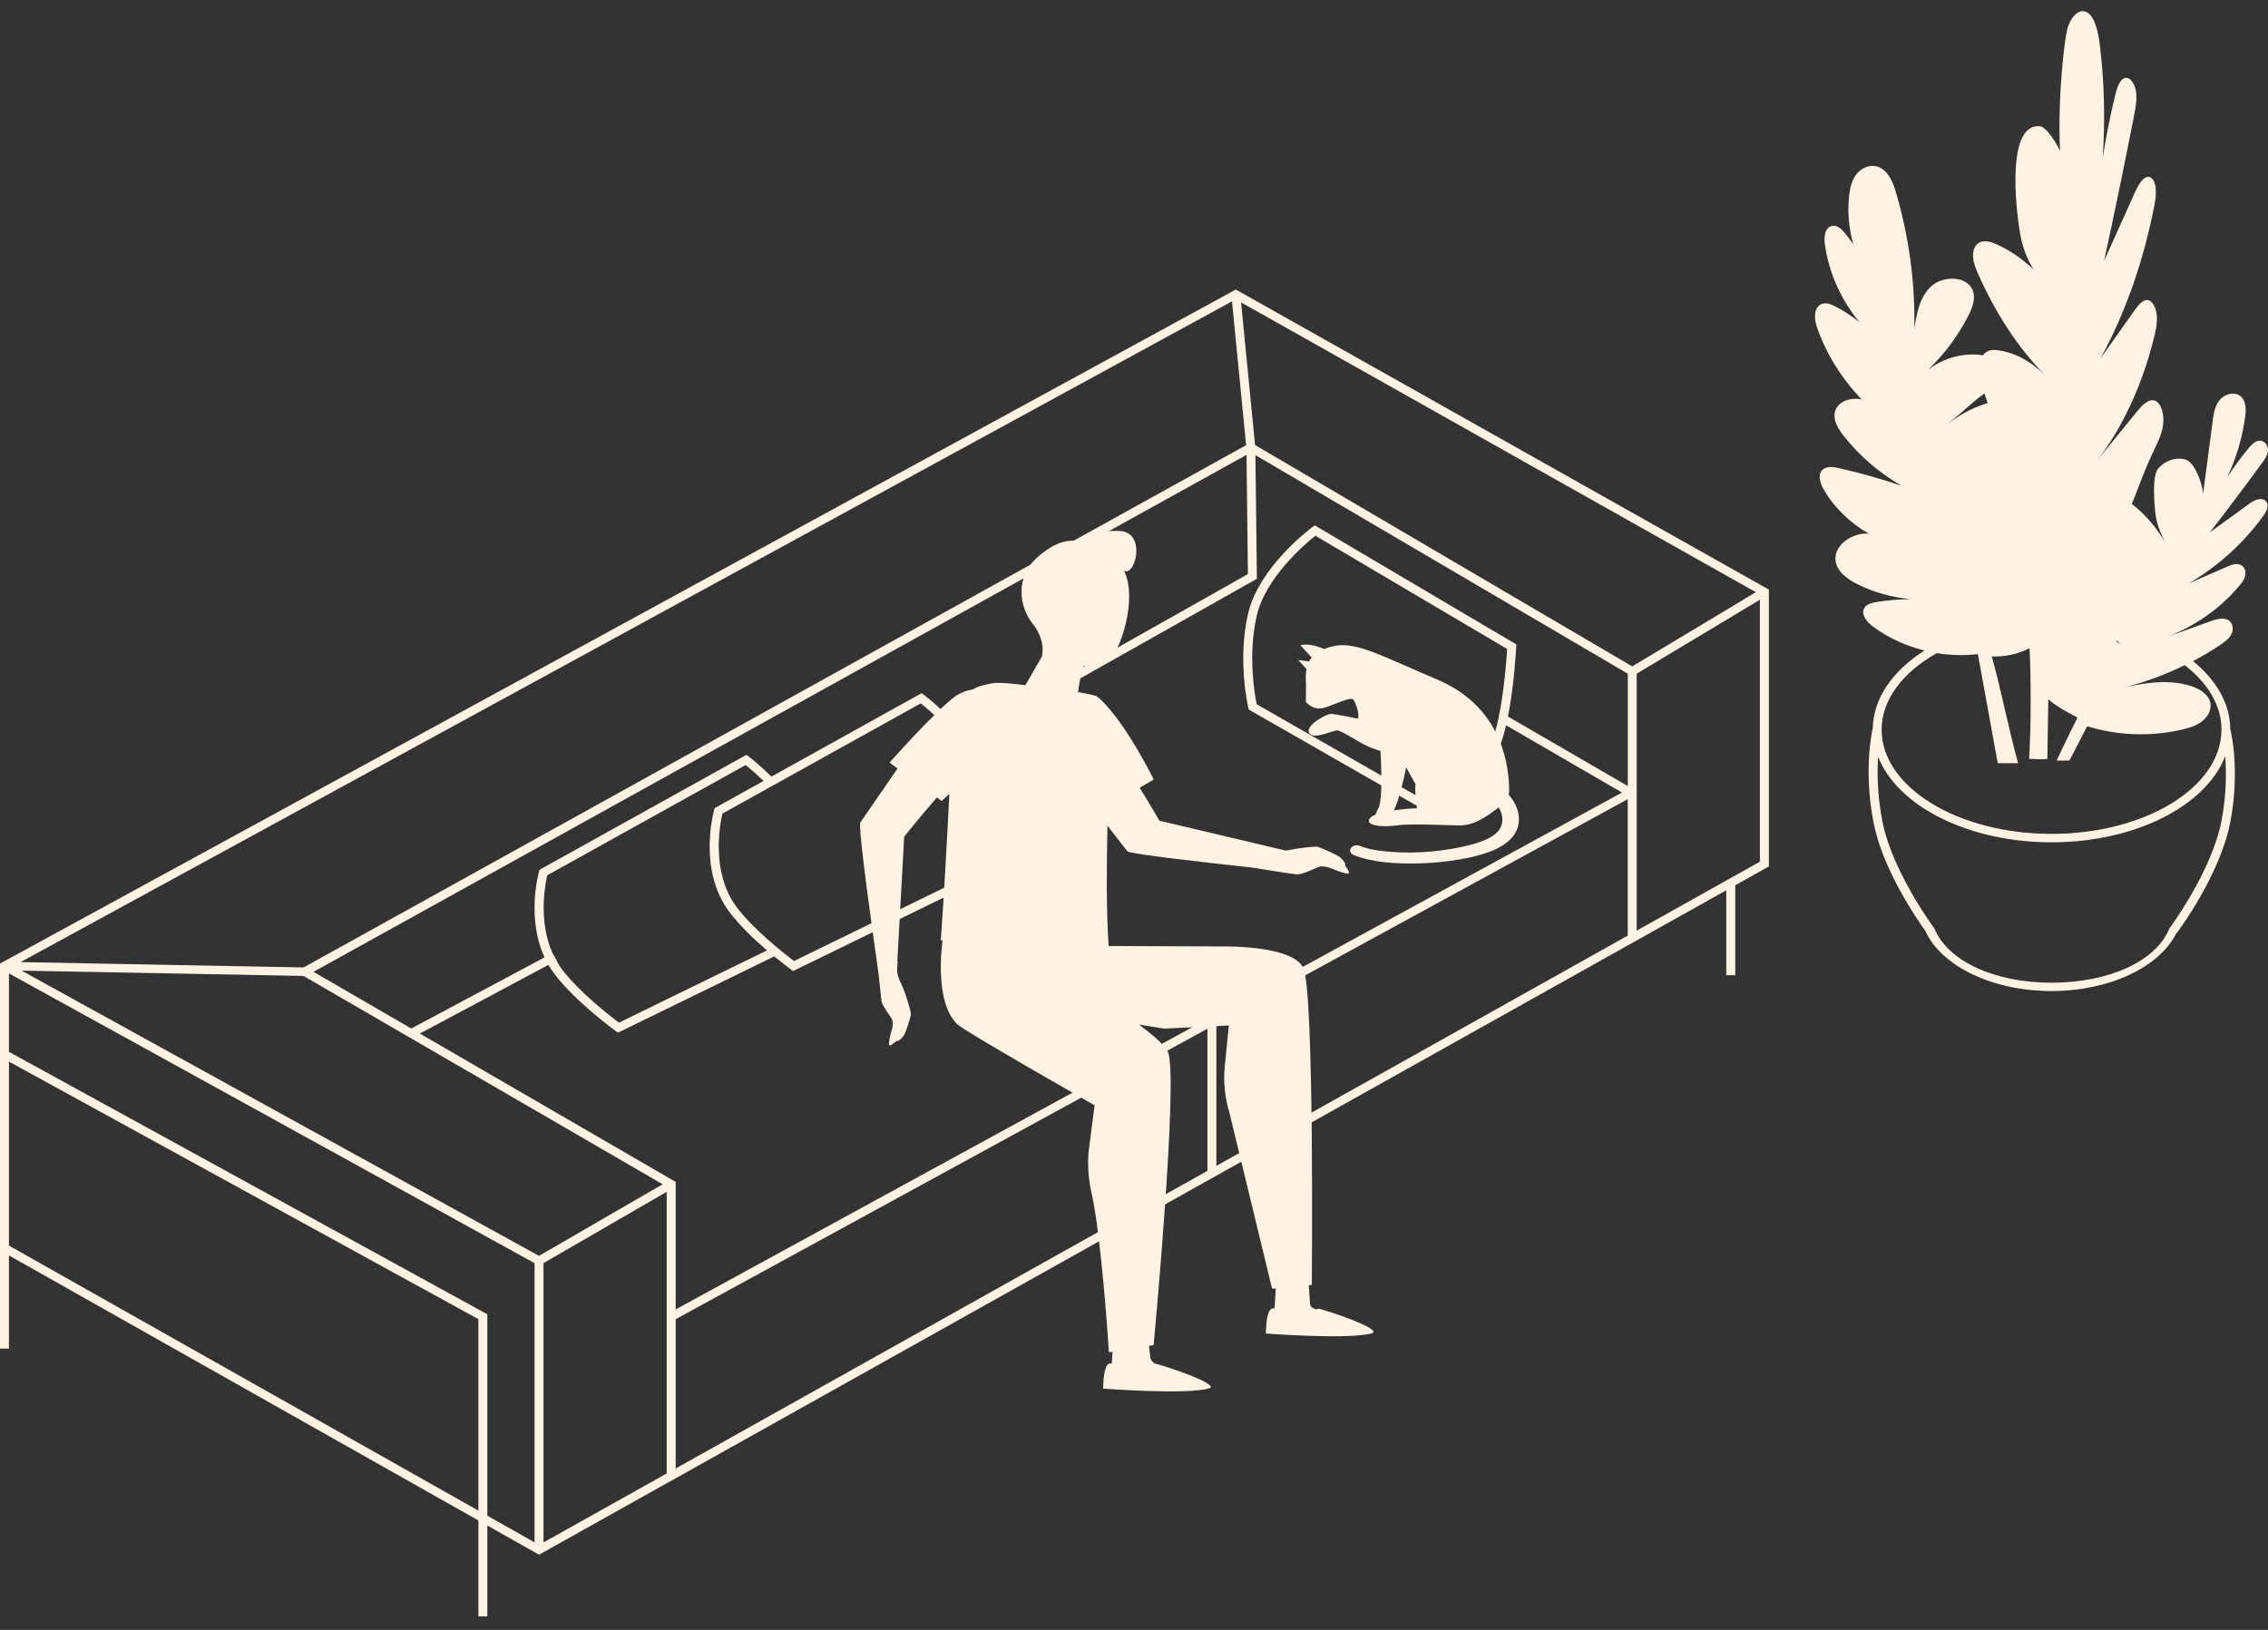 <?xml version="1.0" encoding="UTF-8"?> <svg xmlns="http://www.w3.org/2000/svg" width="160" height="115" viewBox="0 0 160 115" fill="none"><rect x="0" y="0" width="160" height="115" fill="#333333" stroke="none"/> <path d="M87.343 20.518L87.184 20.428L0 67.987V73.865V88.223V95.151H0.631V88.58L33.75 107.279V114.045H34.381V107.636L38.028 109.695L47.037 104.652V104.656L108.038 70.509L121.783 62.816V68.81H122.416V62.461L124.635 61.219L124.788 61.133V41.6L87.345 20.52L87.343 20.518ZM86.914 21.265L87.91 31.409L21.419 68.259L1.452 67.883L86.914 21.263V21.265ZM29.623 72.922L38.691 68.079C38.807 68.279 38.935 68.476 39.077 68.668C40.527 70.62 43.315 72.657 43.434 72.745L43.593 72.862L54.621 67.48C55.262 68.005 55.744 68.364 55.793 68.398L55.952 68.514L68.22 62.527L84.878 72.06L47.667 92.388V83.392L29.623 72.926V72.922ZM51.436 64.32C52.162 65.296 53.22 66.292 54.111 67.057L43.663 72.156C43.05 71.695 40.799 69.946 39.595 68.327C39.464 68.149 39.372 67.959 39.264 67.775L39.283 67.764L38.979 67.255C37.95 64.959 38.47 62.335 38.608 61.756L52.602 53.978C52.84 54.166 53.315 54.567 53.867 55.102L50.415 57.019L50.383 57.137C50.334 57.31 49.23 61.353 51.436 64.32ZM56.02 67.808C55.407 67.348 53.156 65.601 51.952 63.98C50.115 61.507 50.806 58.077 50.963 57.406L64.957 49.628C65.653 50.183 68.343 52.463 69.277 55.144C70.22 57.859 69.761 60.545 69.634 61.161L56.018 67.805L56.02 67.808ZM65.184 49.035L65.014 48.909L54.423 54.795C53.555 53.938 52.859 53.407 52.829 53.385L52.659 53.258L38.06 61.371L38.028 61.489C37.986 61.639 37.13 64.777 38.417 67.548L29.013 72.569L22.119 68.57L87.938 32.093L88.035 40.506L68.022 51.796C66.708 50.183 65.284 49.107 65.19 49.039L65.184 49.035ZM33.75 106.586L0.631 87.886V74.903L33.75 93.076V106.586ZM37.712 108.824L34.379 106.943V92.733L0.631 74.214V68.68L37.712 89.125V108.822V108.824ZM38.024 88.61L1.522 68.484L21.41 68.858L46.748 83.559L38.024 88.61ZM47.035 103.963L38.343 108.828V89.123L47.035 84.09V103.961V103.963ZM85.18 82.613L47.667 103.611V93.078L85.18 72.585V82.613ZM114.832 66.015L107.976 69.854L85.812 82.26V72.24L114.832 56.386V66.015ZM114.832 55.458L106.38 50.554C106.832 48.294 106.955 45.781 106.964 45.643L106.972 45.468L92.751 37.068L92.577 37.196C92.424 37.31 88.796 40.017 88.04 43.333C87.292 46.609 88.035 49.808 88.067 49.943L88.097 50.065L101.138 57.528L101.322 57.632L101.492 57.51C101.632 57.41 104.915 55.03 105.836 52.577C105.993 52.157 106.129 51.678 106.248 51.173L114.427 55.919L85.502 71.719L68.878 62.206L70.061 61.63L70.19 61.567L70.224 61.433C70.256 61.303 71.008 58.203 69.88 54.964C69.54 53.99 68.997 53.078 68.396 52.275L88.513 40.926L88.67 40.838L88.566 32.113L114.836 47.534V55.456L114.832 55.458ZM106.325 45.789C106.274 46.627 106.017 50.311 105.24 52.377C104.494 54.361 101.953 56.394 101.276 56.913L88.655 49.69C88.528 49.077 88.016 46.254 88.655 43.459C89.273 40.748 92.076 38.372 92.796 37.799L106.322 45.789H106.325ZM88.541 31.401L87.553 21.335L123.87 41.782L115.148 47.019L88.543 31.401H88.541ZM124.155 60.798L115.465 65.663V47.534L124.155 42.315V60.798Z" fill="#FFF2E2"></path> <path d="M93.061 92.33C93.061 92.33 92.969 92.354 92.833 92.386C92.636 92.314 92.443 92.206 92.428 92.044C92.4 91.765 92.36 91.154 92.33 90.683C92.453 90.667 92.545 90.655 92.545 90.655C92.545 90.655 92.734 69.92 91.942 68.287C91.15 66.654 86.147 66.779 86.147 66.779L78.211 66.746C78.031 64.134 78.075 61.086 78.126 58.259L79.536 60.069C79.712 60.251 85.067 60.858 88.351 61.215C88.351 61.215 91.343 61.7 91.492 61.697C91.967 61.69 92.844 61.227 93.048 61.161C93.252 61.092 93.659 61.151 93.935 61.277C94.209 61.401 95.01 61.697 95.143 61.631C95.279 61.565 94.884 61.07 94.884 61.07C94.982 60.932 94.744 60.694 94.566 60.513C94.368 60.315 93.162 59.81 92.959 59.75C92.784 59.698 91.504 59.848 90.7 60.017V60.014L81.789 57.905C81.789 57.905 81.277 56.983 80.398 55.583L81.392 55.002C81.392 55.002 79.5 51.115 77.612 49.319C77.608 49.315 77.606 49.315 77.602 49.311C77.568 49.265 77.523 49.251 77.485 49.219C77.457 49.199 77.43 49.173 77.404 49.159C77.379 49.145 77.36 49.113 77.334 49.107C76.963 49.001 76.515 48.909 76.05 48.825C76.088 48.536 76.147 48.147 76.237 47.739C76.285 47.516 76.347 47.292 76.413 47.079C76.423 47.043 76.436 47.009 76.449 46.973C77.028 47.125 77.589 47.103 77.995 46.835C79.086 46.116 80.27 42.163 79.296 40.281C80.105 40.668 80.874 37.588 79.026 37.466C77.583 37.37 76.466 37.925 76.041 38.175C75.4 38.081 74.462 38.183 73.19 39.316C71.625 40.708 71.869 42.768 72.848 44.004C73.827 45.24 73.5 46.286 73.5 46.286L73.606 46.142L72.334 48.35C71.803 48.276 70.493 48.111 69.992 48.213C69.625 48.289 69.13 48.352 68.655 48.63C68.175 48.718 67.72 48.889 67.353 49.159C65.99 50.163 62.756 53.803 62.756 53.803L63.321 54.22L60.701 58.023C60.487 58.253 61.669 66.514 61.833 67.656C61.837 67.676 61.839 67.696 61.841 67.716C61.848 67.754 61.852 67.796 61.852 67.796C62.056 69.121 62.154 70.475 62.177 70.599C62.249 71.01 62.816 71.703 62.907 71.87C63.001 72.036 63.001 72.397 62.916 72.651C62.833 72.904 62.654 73.635 62.735 73.741C62.818 73.849 63.245 73.441 63.245 73.441C63.391 73.505 63.591 73.268 63.739 73.09C63.905 72.891 64.23 71.784 64.262 71.599C64.294 71.415 63.841 69.92 63.553 69.363C63.264 68.806 63.291 68.412 63.291 68.412C63.302 68.255 63.313 68.019 63.325 67.835L63.304 67.832L63.788 59.033C63.788 59.033 64.706 57.873 66.09 56.268L66.427 56.516C66.427 56.516 66.638 56.328 66.973 56.017C66.816 59.183 66.593 63.264 66.37 66.348L66.495 66.356C66.485 66.434 65.85 70.67 67.544 72.276C68.094 72.797 77.219 77.987 77.219 77.987L76.788 81.335C76.723 82.302 76.797 83.274 77.014 84.222C77.695 87.209 78.23 95.237 78.224 95.384C78.222 95.404 78.334 95.4 78.485 95.386C78.464 95.712 78.445 96.019 78.432 96.213C78.368 96.211 78.294 96.193 78.241 96.213C77.808 96.39 77.825 97.976 77.825 97.976C77.825 97.976 83.659 98.427 85.298 97.96C85.948 97.776 83.795 96.879 81.572 96.223C81.572 96.223 81.542 96.231 81.502 96.241C81.341 96.123 81.169 95.959 81.15 95.775C81.128 95.558 81.092 95.248 81.058 94.965C81.247 94.931 81.385 94.905 81.385 94.905C81.385 94.905 83.175 75.825 82.385 74.192C82.171 73.751 81.381 73.06 80.349 72.288C81.428 72.469 82.122 72.575 82.122 72.575L86.691 72.355L86.404 75.242C86.296 76.332 86.406 77.432 86.727 78.484L89.734 90.898C89.757 90.92 89.867 90.926 90.005 90.924C89.976 91.385 89.935 92.01 89.916 92.324C89.852 92.322 89.778 92.304 89.725 92.324C89.292 92.501 89.309 94.088 89.309 94.088C89.309 94.088 95.143 94.538 96.782 94.071C97.432 93.887 95.279 92.99 93.056 92.334L93.061 92.33ZM66.633 66.356C66.633 66.358 66.633 66.362 66.631 66.364L66.559 66.352L66.633 66.356Z" fill="#FFF2E2"></path> <path d="M92.212 49.613C92.22 49.621 92.229 49.631 92.24 49.641C92.242 49.643 92.244 49.645 92.244 49.645C92.254 49.655 92.267 49.667 92.28 49.677C92.282 49.679 92.286 49.683 92.288 49.685C92.299 49.695 92.312 49.705 92.325 49.715C92.327 49.717 92.329 49.719 92.331 49.721C92.558 49.903 92.974 50.112 93.556 49.899C94.482 49.563 95.276 49.18 95.454 49.348C95.624 49.511 95.951 50.448 95.785 50.709C95.486 50.643 94.49 50.436 93.978 50.374C93.651 50.298 92.061 51.185 92.352 51.706C92.626 52.195 93.84 51.62 94.259 51.546C94.274 51.544 94.286 51.542 94.297 51.54C94.31 51.538 94.32 51.538 94.331 51.538C94.656 51.538 95.794 52.35 96.556 52.686C96.562 52.688 96.567 52.69 96.573 52.694C96.575 52.694 96.577 52.696 96.579 52.696C96.584 52.698 96.586 52.7 96.59 52.7C96.592 52.702 96.594 52.702 96.596 52.702C96.601 52.704 96.605 52.706 96.607 52.706C96.609 52.708 96.611 52.708 96.613 52.708C96.618 52.71 96.622 52.712 96.624 52.712C96.626 52.714 96.628 52.714 96.63 52.714C96.635 52.716 96.637 52.716 96.641 52.718C96.643 52.72 96.645 52.72 96.649 52.722C96.651 52.724 96.656 52.724 96.658 52.726C96.66 52.728 96.664 52.728 96.666 52.73C96.677 52.734 96.69 52.74 96.7 52.744C96.703 52.744 96.705 52.746 96.707 52.746C96.711 52.748 96.715 52.75 96.719 52.75C96.722 52.75 96.722 52.752 96.724 52.752C96.728 52.754 96.734 52.756 96.739 52.758C96.741 52.758 96.741 52.76 96.743 52.76C96.747 52.762 96.751 52.764 96.758 52.766C96.76 52.766 96.762 52.768 96.764 52.768C96.768 52.77 96.772 52.772 96.777 52.772C96.779 52.774 96.781 52.774 96.783 52.774C96.787 52.776 96.792 52.778 96.798 52.78C96.8 52.78 96.8 52.782 96.802 52.782C96.809 52.784 96.813 52.786 96.819 52.788H96.821C96.834 52.792 96.847 52.798 96.86 52.802C96.864 52.804 96.866 52.804 96.87 52.806C96.872 52.808 96.877 52.808 96.879 52.81C96.881 52.812 96.885 52.812 96.887 52.814C96.891 52.816 96.896 52.819 96.9 52.819C96.902 52.819 96.904 52.821 96.904 52.821C96.908 52.822 96.913 52.825 96.919 52.827C96.921 52.827 96.923 52.828 96.925 52.828C96.93 52.831 96.934 52.833 96.938 52.833C96.94 52.834 96.942 52.834 96.945 52.834C96.949 52.837 96.953 52.839 96.957 52.839C96.959 52.839 96.962 52.84 96.964 52.84C96.983 52.849 97.002 52.855 97.021 52.861C97.025 52.862 97.027 52.862 97.029 52.864C97.034 52.867 97.038 52.868 97.042 52.868L97.049 52.87C97.053 52.873 97.057 52.873 97.059 52.875C97.063 52.877 97.066 52.877 97.07 52.879C97.074 52.881 97.076 52.881 97.08 52.883C97.082 52.885 97.085 52.885 97.089 52.885C97.108 52.891 97.129 52.899 97.148 52.905C97.153 52.907 97.155 52.907 97.159 52.909C97.161 52.911 97.165 52.911 97.17 52.913C97.172 52.913 97.174 52.915 97.176 52.915C97.182 52.917 97.187 52.919 97.193 52.921C97.195 52.921 97.197 52.923 97.197 52.923C97.201 52.925 97.208 52.927 97.212 52.929H97.214C97.221 52.931 97.225 52.933 97.231 52.935C97.233 52.935 97.235 52.937 97.237 52.937C97.242 52.939 97.246 52.939 97.248 52.941L97.259 52.945C97.261 52.945 97.261 52.947 97.263 52.947C97.269 52.949 97.276 52.951 97.28 52.953C97.286 52.955 97.291 52.957 97.297 52.959H97.299C97.305 52.961 97.312 52.963 97.318 52.965C97.32 52.965 97.32 52.965 97.322 52.967C97.335 52.971 97.348 52.975 97.361 52.979C97.363 52.981 97.367 52.981 97.369 52.981C97.371 52.983 97.376 52.983 97.378 52.985C97.38 52.985 97.382 52.987 97.386 52.987C97.39 53.075 97.397 53.175 97.403 53.283C97.403 53.295 97.405 53.305 97.405 53.317C97.407 53.345 97.407 53.376 97.409 53.406C97.412 53.422 97.412 53.438 97.412 53.452C97.412 53.47 97.414 53.488 97.414 53.506C97.414 53.522 97.416 53.54 97.416 53.556C97.416 53.574 97.418 53.594 97.418 53.612C97.42 53.64 97.42 53.67 97.422 53.698C97.422 53.71 97.424 53.724 97.424 53.736C97.427 53.76 97.427 53.784 97.427 53.808C97.427 53.822 97.429 53.836 97.429 53.85C97.431 53.884 97.431 53.92 97.433 53.955C97.433 53.965 97.433 53.974 97.433 53.984C97.435 54.013 97.435 54.041 97.435 54.069C97.435 54.083 97.437 54.097 97.437 54.111C97.439 54.143 97.439 54.177 97.439 54.209C97.439 54.217 97.439 54.223 97.439 54.229C97.441 54.267 97.441 54.305 97.441 54.341C97.441 54.353 97.441 54.365 97.444 54.377C97.444 54.407 97.446 54.439 97.446 54.469C97.446 54.479 97.446 54.489 97.446 54.502C97.448 54.541 97.448 54.582 97.448 54.622C97.448 54.63 97.448 54.638 97.448 54.646C97.448 54.68 97.448 54.712 97.45 54.746C97.45 54.758 97.45 54.768 97.45 54.78C97.45 54.82 97.45 54.862 97.452 54.902C97.452 54.904 97.452 54.906 97.452 54.906C97.452 54.946 97.452 54.986 97.452 55.024C97.452 55.034 97.452 55.044 97.452 55.054C97.452 55.089 97.452 55.125 97.452 55.159C97.452 55.167 97.452 55.173 97.452 55.179C97.452 55.219 97.452 55.261 97.45 55.301C97.45 55.309 97.45 55.317 97.45 55.323C97.45 55.357 97.448 55.391 97.448 55.425C97.448 55.433 97.448 55.443 97.448 55.451C97.448 55.491 97.446 55.531 97.446 55.571C97.446 55.573 97.446 55.575 97.446 55.579C97.444 55.617 97.444 55.654 97.441 55.69C97.441 55.698 97.441 55.708 97.441 55.716C97.439 55.752 97.439 55.788 97.437 55.824C97.437 55.826 97.437 55.828 97.437 55.832C97.435 55.87 97.433 55.908 97.431 55.946C97.431 55.954 97.431 55.96 97.429 55.968C97.427 56 97.424 56.03 97.422 56.06C97.422 56.068 97.422 56.074 97.42 56.082C97.418 56.118 97.416 56.152 97.412 56.188C97.412 56.193 97.412 56.197 97.409 56.2C97.407 56.231 97.405 56.261 97.401 56.291C97.401 56.299 97.399 56.307 97.399 56.313C97.397 56.345 97.392 56.377 97.388 56.407V56.409C97.384 56.441 97.38 56.471 97.376 56.501C97.376 56.507 97.373 56.515 97.373 56.521C97.369 56.545 97.365 56.569 97.363 56.593C97.363 56.599 97.361 56.603 97.361 56.609C97.356 56.637 97.352 56.663 97.346 56.689C97.346 56.693 97.344 56.697 97.344 56.701C97.339 56.723 97.335 56.743 97.331 56.764C97.329 56.77 97.329 56.776 97.327 56.782C97.316 56.828 97.303 56.87 97.291 56.91C97.288 56.914 97.286 56.92 97.286 56.924C97.282 56.94 97.276 56.954 97.269 56.968C97.261 56.986 97.254 57.002 97.246 57.018C97.153 57.19 97.08 57.345 97.036 57.477C96.896 57.535 96.781 57.599 96.705 57.671C96.131 58.212 97.397 58.416 98.652 58.226C99.562 58.09 102.779 58.268 103.202 58.23C104.044 58.154 104.777 57.707 105.728 56.968C106.042 57.483 106.108 58.098 105.743 58.577C105.244 59.25 103.943 59.589 102.968 59.787C101.259 60.136 99.401 60.258 97.586 60.055C96.441 59.931 96.004 59.703 95.94 59.683C95.715 59.591 95.433 59.653 95.308 59.827C95.18 60.001 95.263 60.224 95.49 60.322C97.773 61.306 102.72 60.993 105.098 60.096C106.726 59.478 107.325 58.499 107.115 57.393C106.996 56.782 106.643 56.311 106.429 56.07C106.452 55.988 106.465 55.906 106.465 55.822C106.465 54.191 106.076 50.262 101.945 48.202C101.932 48.196 101.917 48.188 101.904 48.182C101.845 48.154 101.785 48.124 101.724 48.096C101.7 48.086 101.677 48.074 101.652 48.062C101.569 48.024 101.486 47.986 101.399 47.95C101.257 47.89 101.119 47.83 100.981 47.771C100.949 47.757 100.919 47.745 100.889 47.731C100.785 47.687 100.683 47.643 100.584 47.599C100.541 47.581 100.499 47.563 100.458 47.545C100.373 47.507 100.289 47.471 100.206 47.435C100.157 47.415 100.11 47.393 100.063 47.373C99.987 47.339 99.911 47.307 99.836 47.275C99.785 47.252 99.737 47.23 99.688 47.208C99.618 47.178 99.547 47.146 99.48 47.118C99.371 47.072 99.267 47.024 99.163 46.98C99.136 46.968 99.108 46.956 99.08 46.944C99 46.91 98.921 46.874 98.845 46.84C98.809 46.824 98.775 46.81 98.741 46.794C98.707 46.78 98.671 46.764 98.637 46.748C97.921 46.435 97.316 46.179 96.787 45.982C96.764 45.974 96.743 45.966 96.722 45.958C96.677 45.942 96.635 45.926 96.59 45.912C96.556 45.9 96.52 45.888 96.486 45.876C96.443 45.862 96.401 45.848 96.361 45.834C96.327 45.824 96.295 45.812 96.261 45.802C96.221 45.79 96.18 45.776 96.14 45.764C96.108 45.754 96.076 45.744 96.044 45.736C96.004 45.724 95.966 45.714 95.925 45.704C95.896 45.696 95.864 45.688 95.834 45.68C95.794 45.67 95.755 45.66 95.717 45.652C95.69 45.646 95.66 45.638 95.632 45.632C95.592 45.624 95.552 45.616 95.513 45.608C95.488 45.603 95.463 45.597 95.437 45.592C95.392 45.584 95.348 45.578 95.305 45.569C95.286 45.568 95.267 45.563 95.248 45.559C95.186 45.551 95.125 45.543 95.063 45.537C95.055 45.537 95.046 45.535 95.038 45.535C94.985 45.531 94.934 45.527 94.883 45.525C94.862 45.525 94.843 45.525 94.821 45.523C94.781 45.521 94.743 45.521 94.702 45.521C94.679 45.521 94.656 45.523 94.635 45.523C94.598 45.525 94.562 45.525 94.528 45.527C94.505 45.529 94.48 45.531 94.456 45.533C94.422 45.537 94.388 45.539 94.354 45.543C94.329 45.545 94.305 45.549 94.28 45.553C94.246 45.557 94.212 45.563 94.18 45.569C94.155 45.574 94.129 45.58 94.106 45.584C94.072 45.59 94.04 45.597 94.006 45.605C93.981 45.612 93.955 45.618 93.932 45.624C93.898 45.632 93.864 45.642 93.83 45.652C93.804 45.66 93.781 45.666 93.755 45.674C93.722 45.684 93.685 45.696 93.651 45.708C93.635 45.714 93.62 45.718 93.603 45.724C93.586 45.73 93.567 45.736 93.547 45.742C93.547 45.742 93.494 45.758 93.412 45.792C93.055 45.636 92.329 45.373 91.73 45.521L92.533 46.395C92.465 46.477 92.403 46.569 92.356 46.669L91.584 46.569L92.174 47.204C92.174 47.206 92.174 47.208 92.172 47.208C92.172 47.21 92.172 47.21 92.172 47.21C92.169 47.218 92.169 47.226 92.167 47.233V47.234C92.165 47.242 92.165 47.251 92.163 47.258C92.163 47.258 92.163 47.258 92.163 47.261C92.161 47.269 92.161 47.276 92.159 47.285V47.287C92.159 47.289 92.159 47.291 92.157 47.293C92.157 47.295 92.157 47.295 92.157 47.297C92.157 47.301 92.155 47.307 92.155 47.311C92.155 47.311 92.155 47.311 92.155 47.313C92.153 47.321 92.153 47.329 92.15 47.337C92.148 47.345 92.148 47.353 92.146 47.361C92.144 47.369 92.144 47.377 92.142 47.385C92.142 47.387 92.142 47.389 92.142 47.391C92.142 47.393 92.142 47.395 92.142 47.397C92.142 47.401 92.14 47.405 92.14 47.407C92.14 47.407 92.14 47.407 92.14 47.409C92.14 47.417 92.138 47.425 92.138 47.431V47.433C92.135 47.441 92.135 47.449 92.135 47.455C92.135 47.461 92.135 47.465 92.133 47.471C92.131 47.497 92.129 47.523 92.127 47.549C92.127 47.557 92.125 47.563 92.125 47.569C92.11 47.822 92.135 48.062 92.135 48.374C92.135 48.988 92.121 49.508 92.121 49.508C92.121 49.508 92.123 49.511 92.123 49.513C92.123 49.513 92.123 49.513 92.125 49.514C92.127 49.517 92.129 49.521 92.133 49.527C92.138 49.531 92.142 49.537 92.148 49.545C92.15 49.547 92.15 49.549 92.153 49.549C92.157 49.555 92.163 49.563 92.172 49.571L92.174 49.573C92.182 49.581 92.191 49.591 92.199 49.601C92.201 49.603 92.204 49.605 92.206 49.607L92.212 49.613ZM98.339 57.174C98.737 56.311 99.046 54.912 99.199 54.137C99.373 54.453 99.599 54.868 99.855 55.313C99.796 56.094 99.964 56.832 99.964 57.022C99.964 57.022 99.161 57.056 98.339 57.176V57.174Z" fill="#FFF2E2"></path> <path d="M158.676 35.546C157.748 36.221 156.82 36.894 155.89 37.57C157.145 35.953 158.374 34.318 159.58 32.665C159.769 32.404 159.965 32.13 159.997 31.815C160.028 31.501 159.833 31.142 159.502 31.096C159.164 31.048 158.882 31.323 158.672 31.575C158.113 32.242 157.6 32.941 157.13 33.667C157.767 32.308 158.194 30.86 158.394 29.385C158.466 28.84 158.451 28.173 157.954 27.882C157.498 27.616 156.865 27.856 156.553 28.267C156.241 28.678 156.164 29.203 156.098 29.704C155.871 31.425 155.644 33.148 155.417 34.871C155.374 34.007 154.784 32.627 154.226 32.441C153.529 32.208 152.714 32.509 152.255 33.056C151.797 33.602 151.984 35.614 152.069 36.305C152.151 36.999 152.436 37.654 152.746 38.287C152.16 37.241 151.353 36.305 150.389 35.548C150.82 34.584 151.145 33.444 152.062 31.541C152.302 31.044 152.538 30.515 152.604 29.906C152.669 29.297 152.512 28.59 152.145 28.337C151.68 28.018 151.166 28.535 150.769 29.022C149.631 30.419 148.495 31.815 147.357 33.212C149.432 30.82 151.052 27.51 151.969 23.785C152.086 23.308 152.194 22.805 152.158 22.298C152.122 21.791 151.899 21.282 151.574 21.186C151.209 21.08 150.875 21.493 150.602 21.878C149.795 23.014 148.99 24.15 148.183 25.286C149.928 22.118 151.238 18.389 151.999 14.41C152.124 13.759 152.175 12.879 151.782 12.567C151.357 12.232 150.907 12.912 150.638 13.515C149.903 15.146 149.17 16.774 148.438 18.405C149.177 14.997 149.884 11.573 150.557 8.133C150.663 7.592 150.769 7.023 150.689 6.47C150.61 5.919 150.275 5.41 149.911 5.5C149.54 5.592 149.34 6.208 149.211 6.746C148.865 8.173 148.574 9.632 148.34 11.112C148.523 8.466 148.453 5.777 148.134 3.16C148.015 2.19 147.761 1.062 147.136 0.826C146.563 0.607 145.984 1.345 145.801 2.208C145.667 2.848 145.151 6.614 145.325 10.635C144.848 9.662 144.257 8.94 143.907 8.908C141.315 8.67 142.334 15.877 142.623 17.025C142.835 17.868 143.132 18.491 143.451 18.998C142.567 18.181 141.616 17.538 140.618 17.141C140.117 16.943 139.44 16.923 139.236 17.654C139.094 18.173 139.296 18.754 139.502 19.221C140.756 22.086 142.387 24.564 144.268 26.466C143.274 25.478 142.122 24.869 140.941 24.713C140.58 24.665 140.181 24.679 139.911 25.047C139.907 25.055 139.907 25.065 139.901 25.071C139.826 25.057 139.752 25.043 139.68 25.037C138.162 24.875 136.574 25.446 135.559 26.524C136.924 25.314 138.051 23.865 138.862 22.272C139.151 21.707 139.404 21.048 139.16 20.465C138.737 19.447 137.066 19.441 136.238 20.205C135.41 20.97 135.208 22.136 135.049 23.22C135.115 19.934 134.667 16.64 133.724 13.476C133.493 12.703 133.068 11.802 132.223 11.711C131.699 11.655 131.187 11.966 130.898 12.383C130.61 12.799 130.506 13.306 130.45 13.801C130.321 14.949 130.429 16.117 130.743 17.233C130.548 16.945 130.338 16.666 130.111 16.4C129.905 16.155 129.629 15.897 129.3 15.931C128.775 15.983 128.663 16.654 128.726 17.149C128.988 19.175 129.854 21.126 131.181 22.737C130.658 22.312 130.092 21.938 129.487 21.625C129.206 21.481 128.884 21.345 128.576 21.429C127.943 21.605 127.968 22.461 128.17 23.054C128.818 24.953 129.918 26.706 131.338 28.183C130.595 28.023 129.72 28.285 129.48 28.954C129.259 29.573 129.65 30.23 130.064 30.753C131.172 32.16 132.569 33.364 134.153 34.278C132.703 33.783 131.223 33.366 129.724 33.029C129.344 32.943 128.898 32.879 128.603 33.122C128.208 33.446 128.385 34.053 128.633 34.49C129.374 35.797 130.506 36.89 131.845 37.664C131.773 37.66 131.703 37.64 131.629 37.642C130.495 37.668 129.312 38.577 129.501 39.631C129.633 40.367 130.344 40.873 131.043 41.224C132.204 41.805 133.489 42.154 134.797 42.274C133.988 42.288 133.179 42.342 132.38 42.476C132.062 42.531 131.712 42.615 131.537 42.873C131.24 43.32 131.684 43.875 132.123 44.202C133.196 44.999 134.448 45.572 135.767 45.898C133.533 47.319 132.147 49.267 132.117 51.414L132.111 51.412C132.081 51.529 131.448 54.292 132.166 58.01C132.814 61.358 135.247 64.876 135.822 65.672C136.947 68.18 140.574 69.925 144.727 69.925C148.795 69.925 152.336 68.252 153.542 65.83L153.559 65.842C153.684 65.676 156.619 61.735 157.338 58.012C158.045 54.356 157.389 51.637 157.34 51.436C157.323 49.633 156.34 47.976 154.712 46.646C155.377 46.295 156.022 45.917 156.64 45.498C156.937 45.297 157.236 45.077 157.402 44.77C157.568 44.464 157.561 44.047 157.29 43.817C156.946 43.526 156.408 43.666 155.977 43.821C154.75 44.264 153.523 44.704 152.296 45.145C152.296 45.145 152.296 45.145 152.294 45.145C154.51 44.416 156.5 43.086 157.96 41.352C158.149 41.13 158.332 40.89 158.394 40.611C158.453 40.333 158.355 40.004 158.09 39.866C157.795 39.714 157.432 39.846 157.126 39.98C156.224 40.373 155.323 40.765 154.421 41.158C156.502 39.932 158.307 38.293 159.684 36.377C159.91 36.063 160.115 35.61 159.831 35.342C159.527 35.053 159.014 35.296 158.672 35.544L158.676 35.546ZM139.996 27.756C140.083 28 140.153 28.221 140.226 28.439C138.941 28.846 138.302 29.243 136.969 30.204C138.387 29.215 138.741 28.678 139.998 27.756H139.996ZM149.58 45.468C149.491 45.39 149.396 45.319 149.304 45.243C149.321 45.225 149.338 45.207 149.355 45.189C149.434 45.279 149.497 45.38 149.58 45.468ZM156.721 57.908C156.026 61.498 153.077 65.462 153.047 65.504C152.088 67.864 148.708 69.337 144.729 69.337C140.763 69.337 137.431 67.854 136.461 65.504C136.431 65.463 133.482 61.502 132.786 57.908C132.44 56.113 132.423 54.53 132.493 53.394C133.854 56.856 138.816 59.431 144.729 59.431C150.663 59.431 155.642 56.834 156.98 53.352C157.069 54.49 157.071 56.087 156.721 57.906V57.908ZM156.716 51.486C156.716 55.54 151.338 58.836 144.731 58.836C138.121 58.836 132.743 55.54 132.743 51.486C132.743 49.349 134.249 47.427 136.635 46.083C137.591 46.237 138.569 46.265 139.533 46.151L140.935 53.851C141.415 53.849 141.894 53.847 142.374 53.847C141.665 51.336 141.221 48.83 140.512 46.317C141.499 46.353 142.364 46.139 143.177 45.74C143.291 47.872 143.281 51.577 143.147 53.54C143.652 53.54 144.054 53.618 144.434 53.54L144.502 49.339C145.1 49.862 145.839 50.25 146.561 50.625C146.561 50.625 145.58 52.6 145.088 53.652C145.538 53.684 145.635 53.662 145.998 53.652L147.243 51.244C149.383 51.903 151.716 51.987 153.903 51.486C154.415 51.368 154.933 51.214 155.34 50.9C155.748 50.587 156.03 50.082 155.933 49.595C155.814 48.998 155.192 48.611 154.585 48.411C152.816 47.83 150.875 48.255 149.06 48.681C150.822 48.321 152.523 47.716 154.124 46.932C155.744 48.187 156.721 49.766 156.721 51.486H156.716Z" fill="#FFF2E2"></path> </svg> 